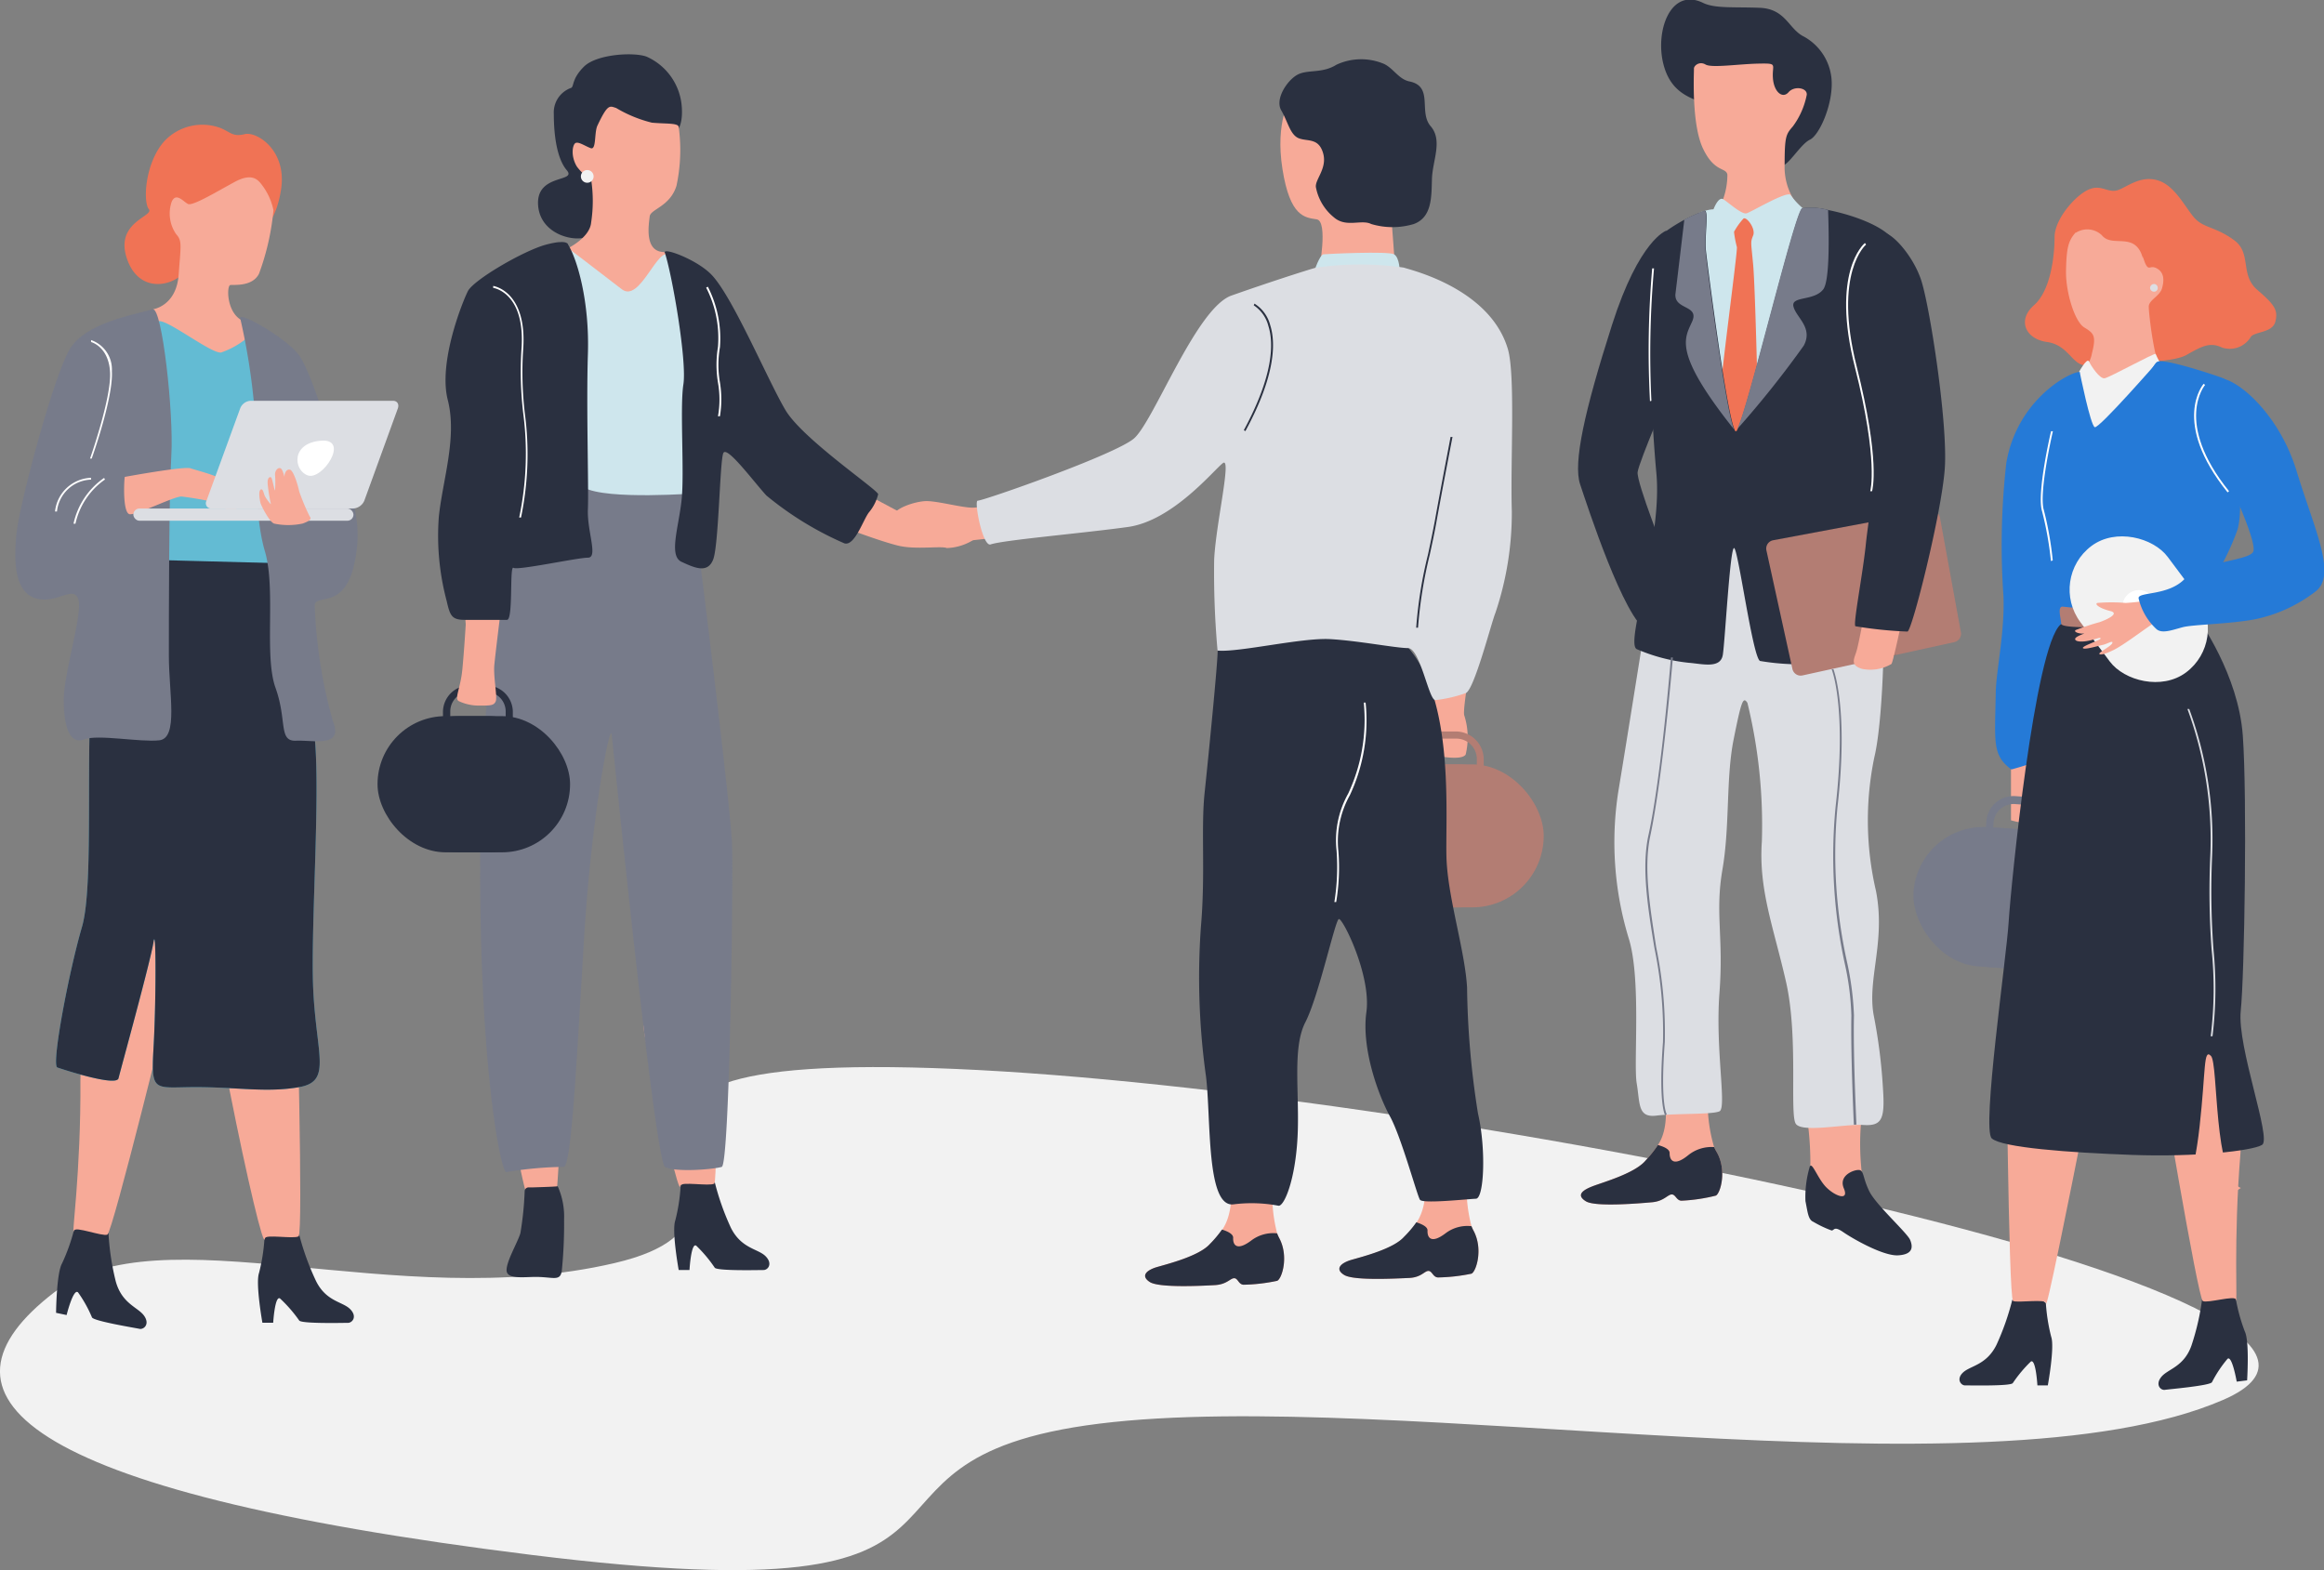 <svg xmlns="http://www.w3.org/2000/svg" viewBox="0 0 178.64 120.7"><rect x="0" y="0" width="178.64" height="120.7" fill="#808080" stroke="none"/><defs><style>.cls-1{fill:#f2f2f2;}.cls-2{fill:#2a3040;}.cls-3{fill:#f7aa98;}.cls-4{fill:#dcdee3;}.cls-5{fill:#cee6ed;}.cls-6{fill:#f07355;}.cls-7{fill:#b37d73;}.cls-8{fill:#777b8a;}.cls-9{fill:#fff;}.cls-10{fill:#257ad7;}.cls-11{fill:#63bbd3;}</style></defs><g id="レイヤー_2" data-name="レイヤー 2"><g id="デザイン"><path class="cls-1" d="M4.15,99.36c-10.08,7.76-3.27,15.21,36.72,20.17S62,112.24,84.49,109.44s68.06,6.08,86.38-1.82S111.2,83.78,73.41,82.17s-9.3,11-26.19,14.93S12.33,93.06,4.15,99.36Z"/><path class="cls-2" d="M127.88,5c.69,2.58,2.71,2.59,3.68,3.25s4.92,4.55,5.43,4.49,1.43-1.67,2.13-2,1.71-2.54,1.68-4.37a4.12,4.12,0,0,0-2.24-3.61c-1.09-.61-1.34-2.08-3.29-2.16s-3.45.07-4.36-.38C128.39-1,127.19,2.44,127.88,5Z"/><path class="cls-3" d="M130.21,5.27c0,.47-.19,4.3.7,6.16s1.77,1.41,1.87,2a5.66,5.66,0,0,1-.69,2.69c-.34.44,1.69,2.64,1.69,2.64s2.21-1.42,3-1.37,1.65-1.32,1.65-1.32a4.78,4.78,0,0,1-1.25-3.41c0-2.19.11-2.34.63-2.94a6,6,0,0,0,1.07-2.43c.06-.54-.95-.72-1.4-.2s-1.12,0-1.2-1.08.43-1.15-1.1-1.12-3.6.35-4.08.07S130.2,5.06,130.21,5.27Z"/><path class="cls-3" d="M121.91,92.35c.75.45,4.18.15,5.08.07s1.19-.58,1.5-.6.37.48.77.48a13.46,13.46,0,0,0,2.63-.39c.36-.16.88-2,.05-3.38a3.84,3.84,0,0,1-.18-.35,12,12,0,0,1-.47-4.17s-3.75-3.88-3.33-.21c.26,2.29,0,3.44-.52,4.22a8.7,8.7,0,0,1-.93,1.17c-.81,1-3.26,1.68-4.09,2S121.16,91.89,121.91,92.35Z"/><path class="cls-2" d="M121.91,92.35c.75.45,4.18.15,5.08.07s1.19-.58,1.5-.6.37.48.77.48a13.46,13.46,0,0,0,2.63-.39c.36-.16.88-2,.05-3.38a3.84,3.84,0,0,1-.18-.35,2.84,2.84,0,0,0-2,.63c-1.06.86-1.43.43-1.42-.18,0-.28-.42-.48-.9-.61a8.7,8.7,0,0,1-.93,1.17c-.81,1-3.26,1.68-4.09,2S121.16,91.89,121.91,92.35Z"/><path class="cls-3" d="M138.86,85.4s0,.09,0,.23a24.16,24.16,0,0,1,.29,4.45c-.21.72,1.25,2.57,1.25,2.57l2.57.68.57-.78a19.52,19.52,0,0,1-.26-8C144.07,80.09,138.86,85.4,138.86,85.4Z"/><path class="cls-2" d="M139.09,89.76a8.18,8.18,0,0,0-.31,2.57c.17.84.21,1.43.6,1.59a8.57,8.57,0,0,0,1.41.67c.22,0,.16-.38.9.13s3.08,1.85,4.22,1.78,1.14-.64.92-1.18-2.63-2.7-3.14-3.74-.41-1.6-.78-1.64-1.61.4-1.18,1.41-.68.6-1.36-.09S139.24,89.13,139.09,89.76Z"/><path class="cls-4" d="M126.52,47.65S125,57.22,124.4,60.82a25.3,25.3,0,0,0,.78,11.26c1,3.11.37,9.66.63,11.2s.06,2.66,1.51,2.48,4.27-.07,4.85-.33-.33-4.79,0-9.1-.35-6.12.23-9.49.26-7,.86-10,.73-3.31,1.06-2.81a39.64,39.64,0,0,1,1.11,10.65c-.26,3.71.9,6.59,1.86,10.81s.26,10.19.75,10.9,3.78,0,5.19.09,1.67-.42,1.51-2.78a41.51,41.51,0,0,0-.72-5.69c-.49-2.78.94-5.64.18-9.53a23.87,23.87,0,0,1-.12-10.29c.73-3,1-12.45.34-15.29A4.42,4.42,0,0,0,141,39.55l-8.32.57Z"/><path class="cls-5" d="M130.66,16.33s1-.37,1.26-.19,1.59,1.56,2.89,1.13S137.48,16,138.57,16s2.32,7.53,2.32,7.53l-6.51,13.81s-4.31-1.72-4.18-2.07S130.66,16.33,130.66,16.33Z"/><path class="cls-5" d="M131.67,16.2s.39-1.14.8-.88,1.41,1.18,1.78,1.08,3.18-1.79,3.4-1.4a5.48,5.48,0,0,0,.92,1l-5.27,3.4Z"/><path class="cls-6" d="M134,16.82a5.18,5.18,0,0,0-.71,1,7.94,7.94,0,0,0,.22,1.17c.08.27-1.46,11.45-1.35,12.37a12.2,12.2,0,0,0,1.35,3l1.6-3.86s-.19-8.41-.35-10.16-.22-1.7,0-2.24S134.21,16.58,134,16.82Z"/><path class="cls-2" d="M145.75,33.48c.3,6.53.64,16.32,0,16.82s-3.51.58-5.57.67a18.12,18.12,0,0,1-4.89-.16c-.57-.26-1.69-8.7-2-8.68s-.69,7.1-.86,8.2-1.58.7-2.62.62a13.64,13.64,0,0,1-4-1.05c-.92-.48,2-8.32,1.51-13.54s-.8-15.7-.66-16.89c.1-.85,1.5-1.87,2.84-2.59a13,13,0,0,1,1.52-.67c.35-.12,0,2,.11,3.05s1.57,12.4,2.2,13.76c0,.08.07.13.1.13s.07,0,.12-.14c.85-1.61,4.42-16.7,5-17a5,5,0,0,1,2,.14c1.85.37,4.41,1.25,5.12,2.47C146.7,20.49,145.44,26.94,145.75,33.48Z"/><path class="cls-2" d="M128.09,17.73s-2.07.65-4.18,7.25-3,10.61-2.45,12.25,3.38,10.37,5.17,11.28,1.48-5.58,1.48-5.58-2.33-5.85-2.23-6.64,2.55-6.49,2.55-6.49Z"/><path class="cls-7" d="M135.78,42.31l2,9.12a.65.65,0,0,0,.78.49l11.67-2.56a.66.66,0,0,0,.5-.75l-1.61-8.82a.65.65,0,0,0-.76-.52L136.3,41.53A.65.65,0,0,0,135.78,42.31Z"/><path class="cls-3" d="M143.2,47.72s-.3,1.61-.47,2.25-.59,1.15.41,1.45a3.19,3.19,0,0,0,2.25-.38c.1-.08.66-2.68.66-2.68Z"/><path class="cls-2" d="M143.39,18.7c-.54.68-2,3.49-.48,10.78s.76,9.91.52,12.29-1,6.19-.81,6.37a31.57,31.57,0,0,0,4,.41c.34,0,2.62-9.06,2.87-12.52s-1.17-12.64-1.84-14.57-2.28-3.6-2.86-3.55A3.39,3.39,0,0,0,143.39,18.7Z"/><path class="cls-8" d="M131.1,19.26c.07,1,1.57,12.4,2.2,13.76-4.73-5.94-3.81-7-3.23-8.3s-1.42-.88-1.28-2.15c.11-.9.48-4,.68-5.69a13,13,0,0,1,1.52-.67C131.34,16.09,131,18.23,131.1,19.26Z"/><path class="cls-8" d="M140.15,22.24c-.71.93-2.5.49-2.29,1.33s1.53,1.62.79,3A76.31,76.31,0,0,1,133.52,33c.85-1.61,4.42-16.7,5-17a5,5,0,0,1,2,.14C140.59,18.14,140.65,21.58,140.15,22.24Z"/><path class="cls-8" d="M142.5,86.46c0-.06-.25-5.33-.19-8.4a20.88,20.88,0,0,0-.51-4A39,39,0,0,1,141.1,62c.87-7.59-.29-10.53-.31-10.56l.14,0s1.19,3,.31,10.62A38.48,38.48,0,0,0,142,74.06a22.83,22.83,0,0,1,.51,4c-.07,3.07.19,8.34.19,8.39Z"/><path class="cls-8" d="M128,85.74s-.54-.78-.17-5.64a32,32,0,0,0-.66-7.24c-.49-3-1-6.11-.47-8.6,1-4.48,1.73-13.63,1.74-13.72h.15c0,.09-.78,9.25-1.74,13.74-.53,2.46,0,5.56.46,8.55a32.18,32.18,0,0,1,.66,7.27c-.36,4.75.14,5.54.15,5.55Z"/><path class="cls-9" d="M143.9,37.76l-.14,0s.66-2.27-1.18-9.54.66-9.45.77-9.54l.09.12s-2.55,2.13-.72,9.38S143.93,37.67,143.9,37.76Z"/><path class="cls-9" d="M126.83,30.84A73.64,73.64,0,0,1,127,20.63l.14,0a74,74,0,0,0-.2,10.18Z"/><path class="cls-3" d="M88.38,98.55c.72.47,4.08.29,5,.24s1.18-.52,1.48-.53.34.48.73.5a13.68,13.68,0,0,0,2.58-.3c.36-.14.92-1.87.16-3.29a3,3,0,0,1-.16-.36,11.76,11.76,0,0,1-.32-4.08s-3.53-3.91-3.24-.31c.18,2.24-.16,3.35-.65,4.1A8.83,8.83,0,0,1,93,95.63c-.83.93-3.24,1.53-4.06,1.77S87.66,98.08,88.38,98.55Z"/><path class="cls-2" d="M88.38,98.55c.72.47,4.08.29,5,.24s1.18-.52,1.48-.53.34.48.73.5a13.68,13.68,0,0,0,2.58-.3c.36-.14.92-1.87.16-3.29a3,3,0,0,1-.16-.36,2.79,2.79,0,0,0-2,.56c-1.07.8-1.41.37-1.38-.23,0-.27-.4-.48-.86-.62A8.83,8.83,0,0,1,93,95.63c-.83.93-3.24,1.53-4.06,1.77S87.66,98.08,88.38,98.55Z"/><path class="cls-3" d="M103.31,98c.71.47,4.07.28,5,.24s1.18-.53,1.48-.54.35.48.74.5a13.78,13.78,0,0,0,2.58-.29c.35-.15.92-1.87.16-3.3a2.84,2.84,0,0,1-.16-.35,11.5,11.5,0,0,1-.32-4.08s-3.54-3.91-3.25-.32c.18,2.25-.16,3.36-.64,4.1a8.22,8.22,0,0,1-.95,1.12c-.82.93-3.23,1.53-4.05,1.77S102.59,97.55,103.31,98Z"/><path class="cls-2" d="M103.31,98c.71.47,4.07.28,5,.24s1.18-.53,1.48-.54.35.48.74.5a13.78,13.78,0,0,0,2.58-.29c.35-.15.92-1.87.16-3.3a2.84,2.84,0,0,1-.16-.35,2.77,2.77,0,0,0-2,.55c-1.07.81-1.41.37-1.38-.23,0-.27-.4-.47-.86-.62a8.22,8.22,0,0,1-.95,1.12c-.82.93-3.23,1.53-4.05,1.77S102.59,97.55,103.31,98Z"/><path class="cls-2" d="M51.41,10.43s1.14,0,1-2.17a4.57,4.57,0,0,0-2.72-3.91c-1-.36-3.83-.19-4.8.77s-.75,1.55-1,1.64a2,2,0,0,0-1.32,2c0,1.49.2,3.39,1,4.33s-2.34.24-2.21,2.64,3.08,3,4,2.36S51.41,10.43,51.41,10.43Z"/><path class="cls-3" d="M52.17,9.76A13.12,13.12,0,0,1,52,14.28c-.5,1.61-2,1.79-2.06,2.36s-.43,2.62,1,2.73,1.47,4.27,1.11,5.29A34.3,34.3,0,0,1,50.38,28l-1.19.14-4.86-6.07-1-2.82s2-.86,2.11-2.15a10.93,10.93,0,0,0,0-3.3,3.77,3.77,0,0,1-1.1-1C43.86,12,44,11.14,44.23,11s.74.23,1.18.39.26-1.19.51-1.73c.81-1.72.95-1.51,1.44-1.36a10.08,10.08,0,0,0,2.75,1.13C51.19,9.53,52.13,9.44,52.17,9.76Z"/><path class="cls-3" d="M113.49,48.52s-1.14,6.08-.93,6.49a5.58,5.58,0,0,1,.1,3c-.33.49-2.27.08-2.27.08l-.73-10.45Z"/><path class="cls-2" d="M53,90.58l-.68.57a13.9,13.9,0,0,1-.41,2.66c-.29.8.26,3.82.26,3.82H53s.12-2.15.52-1.87a10.44,10.44,0,0,1,1.42,1.69c.17.26,3.41.18,3.75.18s.73-.48.16-1.06S57,96,56.19,94.4a19.73,19.73,0,0,1-1.25-3.53Z"/><path class="cls-3" d="M52.17,68.3s-3.47,7-2.58,11.47C50.94,86.6,52.24,92,52.3,91.15c0-.35,2.23.06,2.6-.16s-.16-19.65-.16-19.65Z"/><path class="cls-3" d="M37.89,69.88s.77.56.46,2.67c-.17,1.18-.7,7.2.24,11,1.06,4.32,1.67,7.92,1.92,8.28s2,.25,2.23,0,.83-17.33,1.06-19.59-1.94-7.38-1.94-7.38a27.29,27.29,0,0,0-3.34.78Z"/><path class="cls-2" d="M40.86,91.28l-.27,0a.3.3,0,0,0-.26.29A24.49,24.49,0,0,1,40,94.8c-.22.73-1.07,2.14-1.06,2.85s1.32.51,2.24.51c1.32,0,1.86.36,2-.43a35.86,35.86,0,0,0,.18-4,5.7,5.7,0,0,0-.49-2.54C42.69,91.23,40.86,91.28,40.86,91.28Z"/><path class="cls-8" d="M41.1,37.46s-3.92,7.62-4.17,25.83,1.59,27,2,26.81a28.42,28.42,0,0,1,4.4-.4c.6,0,1-8.29,1.57-17.64s2-16.63,2.12-15.59,3.31,32.79,4.1,33.23,3.75.19,4.36,0,.89-21.82.79-24.79-2.79-24.56-3-26,.44-.67-9.95-1.44Z"/><rect class="cls-2" x="30.06" y="55.05" width="13.76" height="10.47" rx="5.23"/><rect class="cls-2" x="29.02" y="55.05" width="13.76" height="10.47" rx="5.23"/><path class="cls-2" d="M39.42,57.12H34.05V54.69a2.05,2.05,0,0,1,2.05-2h1.27a2.05,2.05,0,0,1,2.05,2Zm-4.81-.56h4.26V54.69a1.5,1.5,0,0,0-1.5-1.5H36.1a1.5,1.5,0,0,0-1.49,1.5Z"/><rect class="cls-7" x="104.22" y="58.76" width="14.44" height="10.99" rx="5.49"/><rect class="cls-7" x="103.13" y="58.76" width="14.44" height="10.99" rx="5.49"/><path class="cls-7" d="M114.05,60.93h-5.63V58.38a2.15,2.15,0,0,1,2.15-2.15h1.33a2.15,2.15,0,0,1,2.15,2.15Zm-5-.58h4.47v-2a1.57,1.57,0,0,0-1.57-1.57h-1.33A1.57,1.57,0,0,0,109,58.38Z"/><path class="cls-3" d="M35.8,48s-.12,2-.26,3.46-.64,2.25-.27,2.44a3.64,3.64,0,0,0,1.65.34c.76,0,1.06,0,1.19-.34S37.91,52,38,51.09s.41-3.49.41-3.49H35.77Z"/><path class="cls-2" d="M93.6,50c0,1-.7,8.07-1,10.9s.07,6.22-.29,10.36a54.87,54.87,0,0,0,.39,11.47c.4,3.24,0,10.12,2.12,9.85a11.08,11.08,0,0,1,3.47.11c.44,0,1.28-2,1.45-5.3s-.43-6.81.6-8.81,2.28-7.82,2.57-7.93,2.51,4.35,2.12,7.16.93,6.4,1.81,8,2.09,6.1,2.31,6.42,3.67-.06,4.3-.08.79-3.83.16-6.55a65.66,65.66,0,0,1-.84-9.68c-.15-2.74-1.4-6.65-1.57-9.68S112,53.65,108,49.52l-6.26-1.27Z"/><path class="cls-3" d="M78.9,38.88s-3.28.07-4,.14-2.67-.48-3.63-.5-3.11.74-2.46,1.39a11.92,11.92,0,0,0,4.59,1.72c.77,0,3-.29,3-.29Z"/><path class="cls-3" d="M66.77,38.09s3.26,1.75,3.49,1.84,3.29-.14,3.94,0,1.61.55,1.24,1.1a4.11,4.11,0,0,1-2.66,1.1c-.42-.18-2.39.14-3.72-.18s-4-1.33-4-1.33Z"/><path class="cls-3" d="M99.19,7.57S98,9.32,98.58,13s1.72,3.72,2.63,3.86.17,4,.17,4L104.43,22l2.87-.6s-.42-5.83-.47-6.06-2.54-6.95-2.54-6.95Z"/><path class="cls-2" d="M108.34,6.26c1.88.38.68,2.34,1.63,3.44s.14,2.65.1,4.06,0,2.94-1.39,3.46a5.72,5.72,0,0,1-3.28,0c-.76-.38-1.91.3-2.85-.5a3.92,3.92,0,0,1-1.4-2.33c-.08-.6.9-1.45.55-2.63s-1.19-.87-1.86-1.13S99,9.36,98.49,8.49s.45-2.31,1.23-2.74,1.9-.08,3-.77a4.5,4.5,0,0,1,3.66-.07C107.11,5.25,107.51,6.09,108.34,6.26Z"/><path class="cls-5" d="M43.06,18.61s3.32,2.52,4.73,3.62,2.75-3.37,3.69-2.62,2.2,7.3,2.2,7.3v11s-7.09.56-8.81-.44S43.06,18.61,43.06,18.61Z"/><path class="cls-2" d="M43.67,18.81c.69,1.1,1.65,4.32,1.52,8.4s.07,10.24,0,11.94.81,3.72,0,3.72-5.4,1-5.72.78,0,4-.5,4-2.21,0-3.22,0-1.15-.28-1.42-1.47a19.43,19.43,0,0,1-.6-6.43c.28-2.8,1.43-6.11.69-9s1.11-7.49,1.54-8.36,4.29-3.12,6-3.58S43.67,18.81,43.67,18.81Z"/><path class="cls-2" d="M51.1,19.41c.58,1.76,1.71,8.35,1.43,10.14s.09,6.8-.14,8.91-1,4.27,0,4.73,2,.92,2.43-.18.51-7.58.78-8.18,2.3,2.16,3.31,3.26a25.06,25.06,0,0,0,6,3.68c.82.23,1.47-1.93,1.93-2.44A3.44,3.44,0,0,0,67.5,38c.09-.27-5.78-4.22-7.12-6.47s-4-8.59-5.64-10.36C53.67,20,51,19,51.1,19.41Z"/><path class="cls-9" d="M102.71,69.34l-.14,0a16.92,16.92,0,0,0,.17-3.94,7.32,7.32,0,0,1,.89-4.39,13.39,13.39,0,0,0,1.2-7l.14,0a13.52,13.52,0,0,1-1.21,7.12,7.23,7.23,0,0,0-.88,4.32A16.1,16.1,0,0,1,102.71,69.34Z"/><path class="cls-5" d="M101,20.93c0-.08.46-1.35.72-1.38s5-.26,5.44,0,.44,1.38.44,1.38Z"/><path class="cls-4" d="M101.13,20.58c-1,.29-3.75,1.18-6.47,2.14s-6,9.74-7.51,11-11.55,4.77-12,4.77c-.29,0,.38,3.58,1,3.36,1-.34,7.1-.86,10.55-1.34s6.6-4.38,7.3-4.91-.54,4.68-.67,7.41a67.43,67.43,0,0,0,.26,7c1.59.16,6.47-1,8.64-.88s5.07.69,6,.69,1.58,3.94,2.09,4a10,10,0,0,0,2.34-.54c.64-.17,2-5.49,2.29-6.17a24.1,24.1,0,0,0,1.26-7.81c-.12-3.76.29-10.49-.31-12.49-1.41-4.69-7.57-6.08-8-6.24A23.83,23.83,0,0,0,101.13,20.58Z"/><path class="cls-2" d="M109,48.25h-.14a33.49,33.49,0,0,1,.91-5.64c.19-.88.36-1.71.51-2.5.45-2.51,1.22-6.48,1.22-6.52l.15,0s-.78,4-1.23,6.51c-.14.8-.32,1.63-.51,2.51A34.2,34.2,0,0,0,109,48.25Z"/><path class="cls-2" d="M95.73,33.14l-.12-.07c2.3-4.26,2.3-6.71,1.89-8a2.7,2.7,0,0,0-1.13-1.6l.06-.13A2.78,2.78,0,0,1,97.64,25C98.06,26.33,98.07,28.83,95.73,33.14Z"/><path class="cls-9" d="M40.05,39.78l-.14,0a23.82,23.82,0,0,0,.31-8,27.33,27.33,0,0,1-.14-4.87c.35-4.42-2.15-4.78-2.17-4.78l0-.15s2.65.37,2.3,4.94a27,27,0,0,0,.13,4.84A23.85,23.85,0,0,1,40.05,39.78Z"/><path class="cls-9" d="M55.34,32l-.15,0a7.39,7.39,0,0,0,0-2.58,8.43,8.43,0,0,1,0-2.76,8.48,8.48,0,0,0-.91-4.55l.13-.07a8.74,8.74,0,0,1,.93,4.65,7.87,7.87,0,0,0,0,2.71A8.12,8.12,0,0,1,55.34,32Z"/><circle class="cls-1" cx="45.14" cy="13.56" r="0.49"/><path class="cls-3" d="M158.24,53.93s-1.51,5.85-1.34,6.27a5.52,5.52,0,0,1-.1,2.93c-.36.46-2.22-.07-2.22-.07V52.83Z"/><rect class="cls-8" x="148.13" y="63.76" width="14.1" height="10.73" rx="5.37" transform="translate(5.15 -10.56) rotate(3.96)"/><rect class="cls-8" x="147.07" y="63.69" width="14.1" height="10.73" rx="5.37" transform="translate(5.14 -10.48) rotate(3.96)"/><path class="cls-8" d="M158,66.06l-5.49-.38.17-2.48a2.1,2.1,0,0,1,2.24-2l1.3.09a2.1,2.1,0,0,1,1.95,2.24Zm-4.89-.9,4.36.3.13-1.92a1.54,1.54,0,0,0-1.42-1.64l-1.3-.09a1.54,1.54,0,0,0-1.64,1.43Z"/><path class="cls-6" d="M162.89,14.58c-.85.35-1.32-.47-2.36,0s-2.6,2.29-2.6,3.64-.27,4.09-1.58,5.24-.66,2.6,1,2.83,1.93,1.8,3,1.8,1.54-.34,2.08-.29,4.45.16,5.65-.52,1.8-1,2.73-.56a1.88,1.88,0,0,0,2.17-.77c.22-.48,1.69-.32,1.92-1.22s-.07-1.31-1.4-2.46-.41-2.81-1.76-3.8-2.2-.93-2.9-1.56-1.51-2.51-2.84-3S163.61,14.29,162.89,14.58Z"/><path class="cls-3" d="M165.17,23.59c0,.51.44,4.44,1.06,5s.58,3.6.58,3.6l-1.3,1.74-6.66.7-.59-3,1.23-2.86a2.07,2.07,0,0,0,1.31-1.6c.35-1.36.15-1.55-.59-2s-1.44-2.74-1.4-4.4.15-2.25.76-2.92a1.89,1.89,0,0,1,1.84-.44c.46.07,2-.46,2.41-.08s.85,2.49,1.12,3,.34,0,.88.32.54.9.37,1.51S165.15,23.07,165.17,23.59Z"/><path class="cls-1" d="M159.7,28.79s.71-1.37.88-1,.82,1.34,1.19,1.29,3.89-2,3.93-1.87.59,1.17.59,1.17l-4.14,6.82-3.84.29.74-3.76Z"/><path class="cls-4" d="M165.27,22.11a.3.3,0,0,0,.28.31.28.28,0,0,0,.31-.27.3.3,0,0,0-.27-.32A.32.32,0,0,0,165.27,22.11Z"/><path class="cls-10" d="M157.05,33.5a31.59,31.59,0,0,0-1.47,6c-.2,2.34,1.28,5.24,1.23,6.94s1.74,2.08,2.82,2,6.93.51,7.77.46.87-1.78,1.51-2.64A19.5,19.5,0,0,0,172,40.69c.58-2.12-.26-7.23-.71-8.85s.64-2.4-.55-2.82-4.39-1.45-4.91-1.21-2.33,4.85-3.67,5.71A1.55,1.55,0,0,1,159.62,32C159.72,30.52,157.05,33.5,157.05,33.5Z"/><path class="cls-10" d="M159.86,28.59c-.79,0-4.82,2.15-5.64,7A56.25,56.25,0,0,0,154,45.81c.11,2.81-.56,5.72-.59,7.41-.07,3.88-.28,4.83,1.2,5.93,0,0,4.16-1.1,4.47-2.07s3.11-14.65,3.11-14.65-2.69-7.19-2.71-7.45S159.86,28.59,159.86,28.59Z"/><path class="cls-2" d="M171.15,99.36l.71.48a13.68,13.68,0,0,0,.7,2.53c.36.75.17,3.74.17,3.74l-.8.1s-.36-2.07-.71-1.75a9.56,9.56,0,0,0-1.19,1.79c-.14.27-3.3.54-3.62.59s-.77-.39-.27-1,1.73-.76,2.31-2.4a19,19,0,0,0,.82-3.56Z"/><path class="cls-3" d="M169.49,77.64s3.1,6.47,2.73,11c-.56,6.78-.2,12.09-.36,11.25-.06-.33-2.15.3-2.53.13s-3.42-18.41-3.42-18.41Z"/><path class="cls-2" d="M156.6,99.61l.66.56a14.05,14.05,0,0,0,.41,2.59c.28.79-.26,3.74-.26,3.74h-.8s-.12-2.1-.51-1.83a10.31,10.31,0,0,0-1.38,1.65c-.17.25-3.34.17-3.66.18s-.72-.48-.16-1,1.8-.56,2.57-2.13a19.75,19.75,0,0,0,1.21-3.45Z"/><path class="cls-3" d="M157.4,77.84s3.74,3.72,2.87,8.13c-1.32,6.67-3,15-3,14.2,0-.34-2.17,0-2.53-.16s-.55-22.77-.55-22.77Z"/><path class="cls-2" d="M158.4,48c-2,1.66-3.83,20.12-4,22.88s-2.08,15.92-1.3,16.63,5.89,1.09,10.78,1.27,9.24-.31,10-.77-1.93-7.53-1.64-10.3.5-16.43.16-21.15-3.35-8.85-3.47-9.09-2.62.59-6.14.31S158.4,48,158.4,48Z"/><path class="cls-7" d="M158.61,46.64a34.63,34.63,0,0,0,6,.12c1.27-.06,4.17-.69,4.31-.55s0,1.21,0,1.21a17.1,17.1,0,0,1-4.28.75c-1.73,0-6.18.22-6.2-.22S158.1,46.54,158.61,46.64Z"/><rect class="cls-1" x="160.2" y="40.75" width="8.38" height="12.14" rx="4.19" transform="translate(4.69 107.73) rotate(-36.77)"/><path class="cls-9" d="M165.52,46a1.27,1.27,0,0,1-2,1.53,1.27,1.27,0,1,1,2-1.53Z"/><path class="cls-3" d="M165.4,46.11a17.63,17.63,0,0,1-2,.24,13.12,13.12,0,0,0-2.19,0c-.23.11.23.43,1,.62s-.29.67-.8.85a19.11,19.11,0,0,0-1.85.61c-.23.15.32.31.59.27s-.66.21-.64.43.58.23,1.11.11.83-.28.85-.16-1.45.58-1.36.74,1.24-.19,1.54-.25.8-.38.72-.14-1,.69-1,.82.42.06,1.15-.31,2.21-1.49,2.86-1.92S165.4,46.11,165.4,46.11Z"/><path class="cls-10" d="M164.39,46a4.63,4.63,0,0,0,1.35,2.34c.43.42,1.28.07,2.06-.13s3.56-.24,5.46-.59A11.35,11.35,0,0,0,178,45.46c1.65-1.28-.11-4.79-1.46-9.23s-4.62-7.19-6-7.16-1.27,3.41.12,6.44,2.71,6.07,2.56,6.84-4,.77-5.27,2.13S164.3,45.47,164.39,46Z"/><path class="cls-10" d="M159.86,28.59s.83,4.13,1.16,4.25,4.8-5,4.8-5l-2.3,5.81s-2.24,2-2.33,2-3.09-2.52-3.06-2.85S159.86,28.59,159.86,28.59Z"/><path class="cls-6" d="M159.57,17.89a1.62,1.62,0,0,1,2,.2c.81,1,2.56-.36,3.15,1.76l.38-1.93-.95-2.19H160.5l-1.44,1.5Z"/><path class="cls-9" d="M157.65,43.13a25.65,25.65,0,0,0-.68-3.82c-.43-1.36.65-6,.69-6.16l.14,0s-1.11,4.75-.69,6.08a25.81,25.81,0,0,1,.68,3.85Z"/><path class="cls-9" d="M171.23,37.85c-4.37-5.42-1.86-8.33-1.84-8.35l.11.09s-2.44,2.85,1.84,8.17Z"/><path class="cls-3" d="M167.83,91.72s.77-.82,1.25-5.15.29-6,.87-5.4.18,9.36,2.3,10.15l-2.11,1.37Z"/><path class="cls-4" d="M170.07,79.66l-.14,0A29.44,29.44,0,0,0,170,73a61.27,61.27,0,0,1-.1-7.23,29,29,0,0,0-1.76-11.27l.14,0a29,29,0,0,1,1.76,11.32,60.84,60.84,0,0,0,.11,7.22A30.31,30.31,0,0,1,170.07,79.66Z"/><path class="cls-2" d="M6.44,94.15l-.76.44a14.8,14.8,0,0,1-.91,2.53c-.43.74-.46,3.8-.46,3.8l.81.17S5.64,99,6,99.35a9.88,9.88,0,0,1,1.07,1.92c.13.29,3.33.81,3.65.88s.82-.34.36-1-1.7-.91-2.18-2.64a19.73,19.73,0,0,1-.56-3.7Z"/><path class="cls-3" d="M11.25,68.31S6.15,78.47,6.18,83.08c.05,7-.73,12.35-.5,11.51.09-.34,2.17.47,2.57.32s4.91-18.52,4.91-18.52Z"/><path class="cls-2" d="M21,94.63l-.67.57a14.18,14.18,0,0,1-.42,2.66c-.28.8.26,3.82.26,3.82H21s.13-2.14.53-1.86A10.83,10.83,0,0,1,23,101.51c.17.26,3.42.18,3.75.18s.74-.48.16-1.06-1.85-.57-2.63-2.18A20.37,20.37,0,0,1,23,94.92Z"/><path class="cls-3" d="M20.22,72.35s-3.47,7-2.57,11.47C19,90.65,20.29,96.07,20.36,95.2c0-.34,2.22.06,2.59-.16s-.16-19.65-.16-19.65Z"/><path class="cls-6" d="M19.72,18c0-.15,1.39-.34,1.88-3.4s-1.88-4.51-2.78-4.29S17.77,10.2,17,9.86a4,4,0,0,0-4.42,1.05c-1.45,1.7-1.59,4.61-1.14,5.17s-2.79,1-1.61,4,4.53,1.52,4.62.19S19.72,18,19.72,18Z"/><path class="cls-3" d="M20.09,14.16a4.8,4.8,0,0,1,.93,2,19.19,19.19,0,0,1-1.11,4.88c-.5,1-1.89.84-2.2.87s-.31,2.23,1,2.77,1.42,7.31.77,8.08a17.43,17.43,0,0,1-3.31,2.16s-4-6-4.51-6.21.12-4.94.12-4.94,1.77-.25,1.95-2.63S14,18.52,13.54,18a2.78,2.78,0,0,1-.34-2.5c.34-.74.89,0,1.25.18s2.3-1,3.6-1.7S19.81,13.8,20.09,14.16Z"/><path class="cls-11" d="M23,83.57c-2.53.44-4.72,0-7.94,0s-3.46.49-3.26-3,.21-9.57,0-8.16S9.27,82.23,9.11,82.89s-4.21-.66-4.7-.83.9-7.42,1.89-10.8.16-14.42.89-19.86c.22-1.65.7-4.74,1.29-8.25,1.34-8.08,3.24-18.4,3.74-18.46.72-.09,4,2.49,4.77,2.41a6.34,6.34,0,0,0,2.25-1.34s2.39,6.6,2.64,11.3c.09,1.6.27,3.83.5,6.22A121.49,121.49,0,0,0,24,55.44c.82,3.54-.17,15.66.08,20.69S25.51,83.13,23,83.57Z"/><path class="cls-2" d="M23,83.57c-2.53.44-4.72,0-7.94,0s-3.46.49-3.26-3,.21-9.57,0-8.16S9.27,82.23,9.11,82.89s-4.21-.66-4.7-.83.9-7.42,1.89-10.8.16-14.42.89-19.86c.22-1.65.7-4.74,1.29-8.25L10.24,43l12.14.32A121.49,121.49,0,0,0,24,55.44c.82,3.54-.17,15.66.08,20.69S25.51,83.13,23,83.57Z"/><path class="cls-8" d="M11.74,23.78c-1.74.47-5.11,1.07-6.34,3S1.52,38.62,1.27,41s-.08,4.54,1.49,5S5.56,45,6,46,4.9,51.65,4.9,53.79s.49,3.46,1.56,3.05,4.29.23,5.78.07.74-3.62.74-6.5,0-12.2.19-15.42S12.46,23.59,11.74,23.78Z"/><path class="cls-8" d="M18.46,24.44a50.5,50.5,0,0,1,1.11,7.09c.09,2.72-.08,7.92.79,10.84s-.08,8,.82,10.51.21,4.12,1.57,4.06,3.67.56,2.84-1.5a37.87,37.87,0,0,1-1.4-8.91c.08-.9,2.19.33,3-3S27,37.92,26,35.16s-2.11-6.55-3-7.83S18.43,23.94,18.46,24.44Z"/><path class="cls-3" d="M9.59,36.66c-.07.45-.15,2.79.38,2.87s3.47-1.41,4-1.36a23.16,23.16,0,0,1,2.5.44c.65.16,1.27,1,1.52.92s.31-1.23,0-2S15.14,36.18,14.65,36,9.59,36.66,9.59,36.66Z"/><path class="cls-4" d="M16.24,39.09H27.16A1,1,0,0,0,28,38.5l2.58-7.1c.12-.33-.05-.59-.37-.59H19.26a.91.91,0,0,0-.8.59l-2.59,7.1A.4.4,0,0,0,16.24,39.09Z"/><rect class="cls-4" x="10.24" y="39.09" width="16.92" height="0.94" rx="0.47" transform="translate(37.41 79.12) rotate(180)"/><path class="cls-9" d="M24.78,33.87c2.07-.07,0,3.05-1.11,2.68S22.31,34,24.78,33.87Z"/><path class="cls-3" d="M23.8,39.69A16.75,16.75,0,0,1,23,37.78c-.08-.41-.42-1.58-.7-1.67s-.44.29-.43.5-.11-.52-.3-.61-.43.15-.43.48a7.92,7.92,0,0,1,0,1.23c-.06-.06-.21-.92-.29-1s-.35-.05-.26.63a12,12,0,0,0,.23,1.39c.05.14-.4-.43-.48-.64s-.15-.59-.32-.44-.05.79,0,1,.68,1.46,1.05,1.6a5.32,5.32,0,0,0,2.18,0C23.74,40.08,24,39.91,23.8,39.69Z"/><path class="cls-9" d="M7.05,35.25l-.13,0s1.66-4.69,1.54-6.66S7,26.3,7,26.29l0-.15a2.39,2.39,0,0,1,1.6,2.39C8.72,30.53,7.12,35.06,7.05,35.25Z"/><path class="cls-9" d="M5.8,40.26l-.15,0A5.76,5.76,0,0,1,8,36.74l.07.12A5.59,5.59,0,0,0,5.8,40.26Z"/><path class="cls-9" d="M4.38,39.32l-.15,0A2.89,2.89,0,0,1,7,36.73H7v.14A2.72,2.72,0,0,0,4.38,39.32Z"/></g></g></svg>